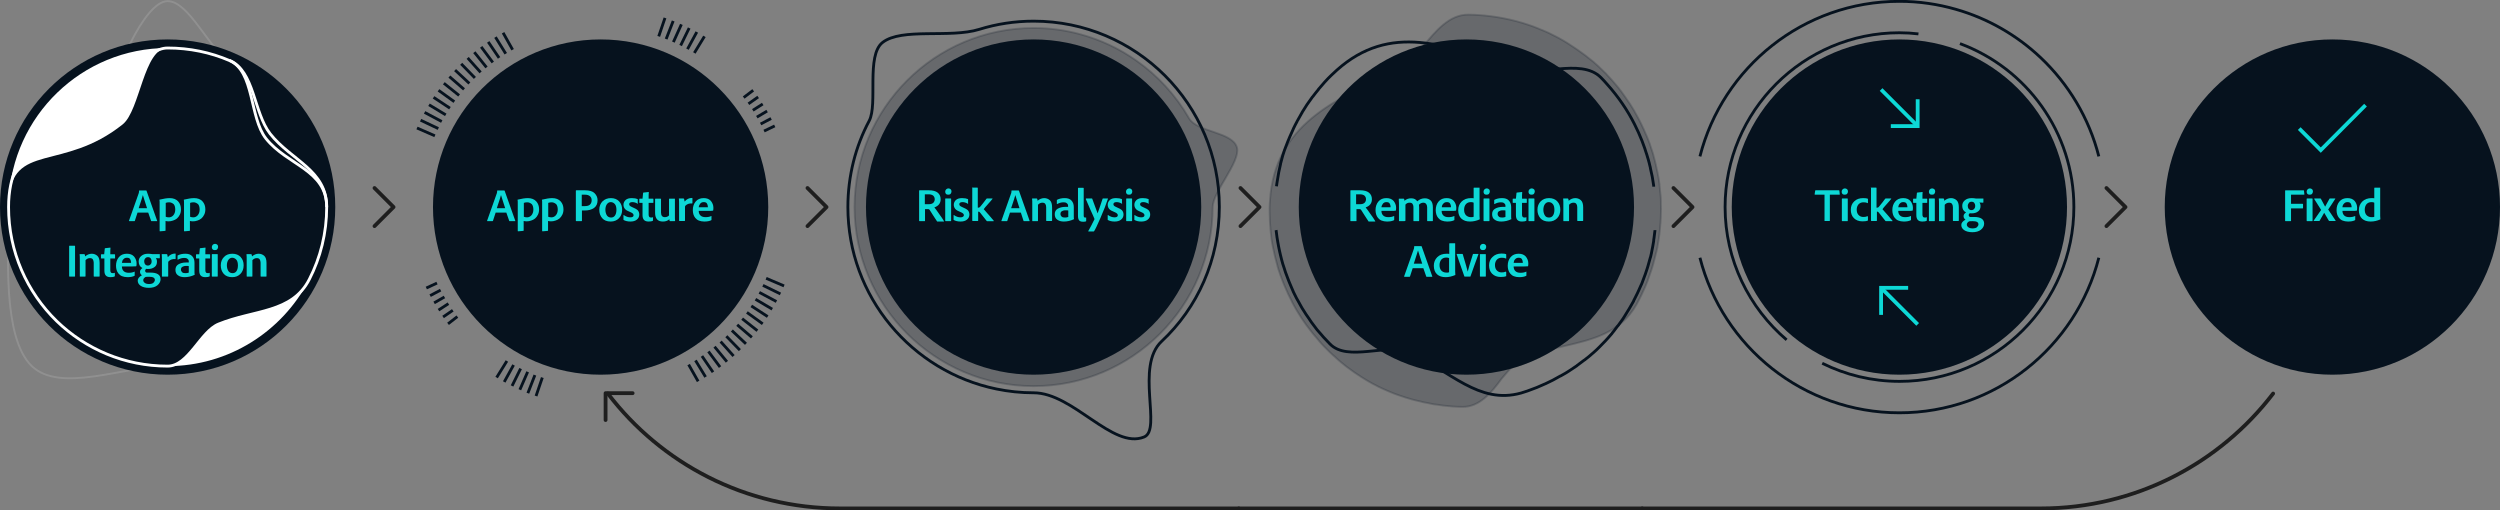 <svg xmlns="http://www.w3.org/2000/svg" xmlns:xlink="http://www.w3.org/1999/xlink" id="Layer_1" x="0px" y="0px" viewBox="0 0 1312.4 267.9" style="enable-background:new 0 0 1312.4 267.9;" xml:space="preserve"><rect x="0" y="0" width="1312.4" height="267.9" fill="#808080" stroke="none"/><style type="text/css">	.st0{display:none;}	.st1{opacity:0.2;fill:#06121E;stroke:#06121E;stroke-miterlimit:10;enable-background:new    ;}	.st2{fill:none;stroke:#06121E;stroke-width:1.5;stroke-miterlimit:10;}	.st3{opacity:0.2;fill:none;stroke:#D2D2D2;stroke-miterlimit:10;enable-background:new    ;}	.st4{fill:none;stroke:#1E1E1E;stroke-width:2;stroke-linecap:round;stroke-linejoin:round;stroke-miterlimit:10;}	.st5{fill:#06121E;}	.st6{fill:#0DD8D6;}	.st7{fill:none;stroke:#0DD8D6;stroke-width:2;stroke-miterlimit:10;}	.st8{fill:#1E1E1E;}	.st9{fill:#FFFFFF;}	.st10{fill:none;stroke:#FFFFFF;stroke-width:1.5;stroke-miterlimit:10;}</style><g id="Layer_1_00000057134189275053389100000007093300888458814376_" class="st0"></g><g id="Layer_31"></g><g id="Layer_9"></g><g id="Layer_9_copy"></g><g id="Layer_9_copy_3"></g><g id="Layer_9_copy_4"></g><g id="Layer_9_copy_5"></g><g id="Layer_9_copy_2"></g><g id="Layer_4"></g><g id="Layer_7"></g><g id="Layer_5"></g><g id="Layer_18"></g><g>	<g id="Layer_27">		<path class="st1" d="M767.8,213.6c-1.7,0-3.5-0.1-5.2-0.2c-0.4,0-0.7-0.1-1.1-0.1l-0.6-0.1h-0.4c-1-0.1-2-0.2-3-0.3   c-0.4-0.1-0.9-0.1-1.3-0.2l-1.4-0.2c-0.8-0.1-1.6-0.2-2.4-0.3c-0.5-0.1-1-0.2-1.4-0.3l-1.4-0.3c-0.7-0.1-1.5-0.3-2.2-0.4   c-0.5-0.1-1-0.2-1.5-0.4l-1.4-0.3c-0.7-0.2-1.4-0.3-2.1-0.5c-0.5-0.1-1-0.3-1.5-0.4l-1.3-0.4c-0.7-0.2-1.3-0.4-2-0.6   c-0.5-0.2-1-0.3-1.5-0.5l-1.2-0.4c-0.7-0.2-1.3-0.5-2-0.7c-0.5-0.2-1-0.4-1.6-0.6l-1.2-0.5c-0.6-0.3-1.3-0.5-1.9-0.8   c-0.5-0.2-1-0.5-1.6-0.7l-1.1-0.5c-0.6-0.3-1.2-0.6-1.9-0.9c-0.5-0.3-1-0.5-1.5-0.8l-1-0.5c-0.6-0.3-1.2-0.6-1.8-1   c-0.5-0.3-1-0.6-1.6-0.9l-0.8-0.5c-0.6-0.4-1.2-0.7-1.8-1.1c-0.5-0.3-1-0.6-1.5-1l-0.8-0.5c-0.6-0.4-1.2-0.8-1.8-1.2   c-0.5-0.4-1-0.7-1.5-1.1l-0.7-0.5c-0.6-0.4-1.2-0.9-1.8-1.3c-0.5-0.4-1-0.8-1.5-1.2l-0.6-0.5c-0.6-0.5-1.2-0.9-1.7-1.4   c-0.5-0.4-1-0.8-1.5-1.3l-0.5-0.5c-0.6-0.5-1.1-1-1.7-1.5c-0.5-0.5-1-1-1.5-1.4l-0.5-0.5c-0.6-0.6-1.2-1.2-1.8-1.8l-0.4-0.4   c-1-1-2-2.1-2.9-3.2l-0.4-0.5c-0.9-1.1-1.9-2.2-2.8-3.3l-0.4-0.5c-0.9-1.1-1.8-2.3-2.6-3.4l-0.4-0.5c-0.8-1.2-1.7-2.4-2.5-3.6   l-0.3-0.5c-0.8-1.2-1.6-2.5-2.3-3.7l-0.3-0.5c-0.7-1.3-1.5-2.6-2.1-3.8l-0.2-0.5c-0.7-1.4-1.4-2.7-2-4l-0.2-0.5   c-0.6-1.4-1.2-2.8-1.8-4.1l-0.2-0.5c-0.6-1.4-1.1-2.8-1.6-4.2l-0.2-0.5c-0.5-1.5-1-2.9-1.4-4.3l-0.1-0.5c-0.4-1.5-0.8-3-1.2-4.5   l-0.1-0.4c-0.4-1.6-0.7-3.1-1-4.6l-0.1-0.4c-0.3-1.6-0.6-3.2-0.8-4.7v-0.3c-0.2-1.7-0.4-3.3-0.5-4.9v-0.2   c-0.2-1.8-0.3-3.5-0.3-5.1v-0.1c-0.1-1.8-0.1-3.5-0.1-5.2c0-1.3,0.1-2.7,0.2-4c2.5-39.1,33.6-53,66.4-67.6   c4.8-2.1,9.4-7.7,13.8-13c6.9-8.3,14-17,24.1-16.8c1.8,0,3.5,0.1,5.3,0.2c8.6,0.6,17.1,2.2,25.3,4.9c3.2,1,6.3,2.3,9.4,3.6   c1.2,0.5,2.5,1.1,4,1.9c0.3,0.2,0.6,0.3,1,0.5c1.5,0.7,2.7,1.4,3.9,2.1l0.2,0.1c1.2,0.7,2.4,1.4,3.6,2.2c0.3,0.2,0.6,0.4,0.9,0.6   c1.3,0.9,2.5,1.6,3.6,2.4l0.4,0.3c1,0.7,2.1,1.5,3.2,2.3l0.8,0.6c1.2,1,2.3,1.8,3.4,2.7l0.5,0.4c0.9,0.8,1.9,1.7,2.9,2.6l0.7,0.7   c1.1,1,2.1,2,3.1,3l0.5,0.6c0.9,0.9,1.7,1.8,2.6,2.8l0.6,0.7c0.9,1.1,1.9,2.2,2.8,3.3l0.5,0.7c0.7,0.9,1.4,1.8,2,2.7   c0.3,0.5,0.7,0.9,1,1.4c0.6,0.8,1.2,1.7,1.7,2.5l0.3,0.4c0.2,0.3,0.4,0.6,0.6,0.9c0.7,1.1,1.4,2.2,2.1,3.4c0,0,0.3,0.4,0.3,0.6   c0.7,1.3,1.5,2.6,2.2,4c0.1,0.3,0.3,0.5,0.4,0.8L861,64c0.5,1,1,1.9,1.4,2.9c0.2,0.4,0.4,0.8,0.6,1.2l0.1,0.3   c0.4,0.9,0.8,1.8,1.2,2.7c0.2,0.6,0.5,1.1,0.7,1.7c0.4,0.9,0.7,1.9,1.1,2.8l0.1,0.4c0.1,0.4,0.3,0.8,0.4,1.2   c0.4,1.1,0.7,2.2,1.1,3.3l0.1,0.4c0.1,0.3,0.2,0.5,0.2,0.8c0.4,1.5,0.9,3.1,1.2,4.6c0.1,0.2,0.1,0.4,0.1,0.6l0.1,0.4   c0.3,1.3,0.6,2.5,0.8,3.6c0.1,0.4,0.1,0.8,0.2,1.2l0.1,0.4c0.2,1,0.4,2.1,0.5,3.1c0.1,0.6,0.2,1.2,0.2,1.8c0.1,1,0.2,2,0.3,3.1   c0.1,0.6,0.1,1.2,0.2,1.8c0.1,1.1,0.2,2.2,0.2,3.3v0.6c0,0.3,0,0.7,0,1c0.1,1.8,0.1,3.4,0,4.9c0,1.4-0.1,3-0.2,4.8l-0.1,0.8   c-0.1,1.5-0.2,3-0.4,4.5l-0.1,0.9c-0.2,1.7-0.4,3.2-0.7,4.6v0.2c-0.2,1.4-0.5,2.9-0.9,4.4l-0.2,0.7c-0.3,1.4-0.7,2.8-1.1,4.3   l-0.2,0.8c-0.4,1.6-0.9,3-1.3,4.3l-0.2,0.5c-0.4,1.3-0.9,2.7-1.4,4l-0.2,0.6c-0.5,1.3-1,2.6-1.7,4.1l-0.4,0.8   c-0.6,1.4-1.2,2.7-1.9,4l-0.3,0.6c-0.5,0.9-0.9,1.8-1.4,2.7c-8.6,15.2-23.1,18.5-38.5,22.1c-6.6,1.5-13.4,3.1-20,5.6   c-4.3,1.7-8.4,6.7-12.5,11.5C782.9,206.2,776.6,213.7,767.8,213.6z"></path>	</g>	<g id="Layer_27_copy">		<path class="st2" d="M868.8,120.8L868.8,120.8c0,0.3-0.1,0.6-0.1,0.9c-0.1,1.1-0.3,2.1-0.4,3.2c-0.1,0.6-0.2,1.1-0.2,1.7   c-0.2,1-0.3,1.9-0.5,2.9c-0.1,0.5-0.2,1-0.3,1.5c-0.2,1.3-0.5,2.5-0.8,3.8c-0.1,0.2-0.1,0.4-0.2,0.6c-0.4,1.4-0.8,2.9-1.2,4.3   c-0.1,0.4-0.3,0.9-0.4,1.3c-0.3,1-0.7,2-1,3c-0.2,0.5-0.4,1-0.6,1.6c-0.3,0.9-0.7,1.8-1,2.7c-0.2,0.5-0.4,1.1-0.7,1.6   c-0.4,0.9-0.8,1.8-1.2,2.7c-0.2,0.5-0.5,1-0.7,1.5c-0.5,1-1,2-1.5,3c-0.2,0.4-0.4,0.7-0.5,1.1c-0.7,1.3-1.5,2.7-2.3,4   c-0.2,0.3-0.4,0.6-0.5,0.8c-0.6,1-1.3,2.1-1.9,3.1c-0.3,0.4-0.6,0.9-0.9,1.4c-0.6,0.8-1.2,1.7-1.8,2.5c-0.3,0.5-0.7,1-1.1,1.4   c-0.6,0.8-1.2,1.6-1.8,2.4c-0.4,0.5-0.8,0.9-1.1,1.4c-0.7,0.8-1.4,1.6-2.1,2.4c-0.3,0.4-0.7,0.8-1,1.1c-1.1,1.2-2.2,2.3-3.3,3.4   c-1.1,1.1-2.2,2.2-3.4,3.2c-0.2,0.2-0.4,0.4-0.6,0.5c-1.1,1-2.2,1.9-3.4,2.8c-0.2,0.2-0.4,0.4-0.7,0.5c-1.2,0.9-2.4,1.8-3.6,2.7   c-0.1,0.1-0.2,0.1-0.2,0.2c-1.2,0.8-2.4,1.6-3.6,2.4c-0.2,0.1-0.4,0.3-0.6,0.4c-1.2,0.8-2.4,1.5-3.7,2.2c-0.2,0.2-0.5,0.3-0.8,0.4   c-1.2,0.7-2.5,1.4-3.8,2.1c-0.1,0.1-0.3,0.1-0.4,0.2c-1.2,0.6-2.5,1.2-3.7,1.8c-0.2,0.1-0.4,0.2-0.5,0.2c-1.3,0.6-2.6,1.1-3.9,1.7   c-0.3,0.1-0.5,0.2-0.8,0.3c-1.3,0.5-2.7,1-4,1.5c-0.2,0.1-0.4,0.1-0.6,0.2c-0.9,0.3-1.9,0.6-2.8,0.9c-22.4,6.3-37.2-11.7-59-21.3   c-11.4-5-32.1,5.1-41.4-4.4c-1.2-1.2-2.4-2.5-3.5-3.7c-0.4-0.4-0.7-0.9-1.1-1.3c-0.7-0.8-1.5-1.7-2.2-2.5   c-0.4-0.5-0.8-1.1-1.2-1.6c-0.6-0.8-1.2-1.6-1.8-2.4c-0.4-0.6-0.8-1.2-1.2-1.8c-0.5-0.8-1.1-1.5-1.6-2.3c-0.4-0.6-0.8-1.2-1.2-1.9   c-0.5-0.8-1-1.5-1.4-2.3c-0.4-0.7-0.7-1.3-1.1-2c-0.4-0.8-0.9-1.5-1.3-2.3c-0.3-0.7-0.7-1.4-1-2c-0.4-0.8-0.8-1.6-1.1-2.4   c-0.3-0.7-0.6-1.4-0.9-2.1c-0.3-0.8-0.7-1.6-1-2.4c-0.3-0.7-0.5-1.4-0.8-2.1c-0.3-0.8-0.6-1.6-0.9-2.4c-0.2-0.7-0.5-1.4-0.7-2.2   c-0.3-0.8-0.5-1.6-0.8-2.4c-0.2-0.7-0.4-1.5-0.6-2.2c-0.2-0.8-0.4-1.6-0.6-2.4c-0.2-0.7-0.3-1.5-0.5-2.2c-0.2-0.8-0.3-1.6-0.5-2.4   c-0.1-0.8-0.3-1.5-0.4-2.2c-0.1-0.8-0.3-1.6-0.4-2.4c-0.1-0.8-0.2-1.5-0.3-2.3c-0.1-0.5-0.1-1.1-0.2-1.6"></path>		<path class="st2" d="M670.1,97.8c0.1-0.7,0.2-1.4,0.3-2.1c0-0.2,0.1-0.4,0.1-0.6c0.2-1.4,0.5-2.8,0.7-4.1c0-0.2,0.1-0.4,0.1-0.6   c0.3-1.4,0.6-2.8,0.9-4.1c0-0.2,0.1-0.4,0.1-0.6c0.4-1.4,0.7-2.7,1.1-4.1c0.1-0.2,0.1-0.4,0.2-0.6c0.4-1.4,0.9-2.7,1.4-4   c0.1-0.2,0.1-0.4,0.2-0.5c0.5-1.3,1-2.7,1.6-4c0.1-0.2,0.1-0.3,0.2-0.5c0.6-1.3,1.2-2.7,1.8-4c0.1-0.1,0.1-0.3,0.2-0.5   c0.6-1.3,1.3-2.6,2-3.9c0.1-0.1,0.2-0.3,0.2-0.4c0.7-1.3,1.5-2.6,2.2-3.9c0.1-0.1,0.2-0.2,0.2-0.4c0.8-1.3,1.6-2.6,2.4-3.8   c0.1-0.1,0.1-0.2,0.2-0.3c0.9-1.3,1.8-2.5,2.7-3.8c0.1-0.1,0.1-0.2,0.2-0.2c1-1.3,1.9-2.5,3-3.8c0-0.1,0.1-0.1,0.1-0.2   c1-1.2,2.1-2.5,3.2-3.7l0.1-0.1c1.1-1.2,2.3-2.5,3.5-3.6c0.9-0.9,1.9-1.8,2.8-2.6c27.8-24.8,57.6-13.6,91.7-0.8   c13.2,5,36.3-6,46.9,4.7c1.2,1.2,2.4,2.5,3.5,3.8c5.7,6.4,10.4,13.3,14.1,20.6c1.5,2.9,2.8,5.9,4,8.9c0.5,1.4,1,2.7,1.5,4.1   c0.1,0.3,0.2,0.7,0.3,1c0.5,1.4,0.9,2.7,1.3,4.1c0,0.1,0.1,0.2,0.1,0.3c0.4,1.3,0.7,2.6,1,3.9c0.1,0.3,0.2,0.7,0.2,1   c0.3,1.4,0.6,2.8,0.9,4.1c0,0.2,0.1,0.3,0.1,0.5c0.2,1.3,0.4,2.5,0.6,3.8c0.1,0.3,0.1,0.7,0.1,1c0,0.1,0,0.1,0,0.2"></path>	</g>	<g id="Layer_18_copy_2">		<path class="st3" d="M171.5,108.7c0,13.7-3.3,26.6-9.1,37.9c-9.1,17.9-27.2,11.6-38.1,11.1c-10.4-0.5-25.3,34.4-36.3,34.4   c-22.6,0-56.3,14.6-71.4,0C1,176.9,4.5,132.1,4.5,108.6c0-33.6,46.6-18.7,51.4-49.8C58.8,40.4,75.5,0.6,88,0.6   c11.5,0,22.5,26.8,32.5,31.1c13.1,5.5,24.5,14.3,33.2,25.4C164.8,71.3,171.5,89.2,171.5,108.7z"></path>		<g id="Layer_20_copy">		</g>	</g>	<g id="Layer_3">		<polyline class="st4" points="196.6,98.7 206.6,108.7 196.6,118.7   "></polyline>		<polyline class="st4" points="317.9,220.5 317.9,206.4 332.1,206.4   "></polyline>		<polyline class="st4" points="423.9,98.7 433.9,108.7 423.9,118.7   "></polyline>		<polyline class="st4" points="651.2,98.7 661.2,108.7 651.2,118.7   "></polyline>		<polyline class="st4" points="878.5,98.7 888.5,108.7 878.5,118.7   "></polyline>		<polyline class="st4" points="1105.8,98.7 1115.8,108.7 1105.8,118.7   "></polyline>	</g>	<g id="Layer_6">		<path class="st1" d="M542.6,202.7c-51.8,0-94-42.2-94-94s42.2-94,94-94c8.4,0,16.5,1.1,24.2,3.2c10.8,2.9,20.8,7.6,29.7,13.9   c11.3,7.9,20.8,18.3,27.7,30.3c4.2,7.4,23,7,25.2,15.5c1.8,7.3-12.8,23.3-12.8,31.1C636.6,160.5,594.4,202.7,542.6,202.7z"></path>		<path class="st2" d="M542.6,206.2c-6.7,0-13.2-0.7-19.5-2c-44.4-9.1-78-48.5-78-95.5c0-16.3,4-31.8,11.2-45.3   c4.6-8.7-1.7-34.3,7-41.1c10.1-7.9,35.3-2.1,50.8-6.9c9-2.8,18.6-4.3,28.5-4.3c53.8,0,97.5,43.7,97.5,97.5   c0,27.8-11.5,53-30.3,70.6c-14,13.1,0.3,46.4-9.2,50.2C584.1,236.1,563.4,206.2,542.6,206.2z"></path>	</g>	<g id="Layer_2_00000130648682851867517460000003483669451836398740_">		<circle class="st5" cx="88" cy="108.7" r="88"></circle>		<g>			<g>				<path class="st6" d="M77.8,111.6h-5.6l-1.4,4.3c0,0.1-0.1,0.2-0.3,0.2h-2.6c-0.2,0-0.2-0.1-0.2-0.2l5.1-14.4     c0.1-0.2,0.2-0.7,0.2-1.4c0-0.1,0.1-0.1,0.2-0.1h3.5c0.1,0,0.1,0,0.2,0.1l5.6,15.8c0,0.1,0,0.2-0.1,0.2h-2.9     c-0.1,0-0.2-0.1-0.2-0.2L77.8,111.6z M72.8,109.3h4.4c-0.1-0.2-0.4-1.3-1-3.1c-0.6-1.8-1-3.1-1.2-3.8l0,0     C74.8,103.2,74.1,105.5,72.8,109.3z"></path>				<path class="st6" d="M89.1,104c1.9,0,3.4,0.6,4.4,1.7s1.5,2.5,1.5,4.2c0,1.1-0.2,2-0.6,2.8s-0.9,1.5-1.5,2s-1.4,0.9-2.1,1.1     c-0.8,0.3-1.6,0.4-2.4,0.4c-0.6,0-1.1-0.1-1.5-0.2v5c0,0.1-0.1,0.2-0.2,0.2c-0.3,0-0.6,0.1-1.1,0.1c-0.4,0-0.8,0.1-1.2,0.1     c-0.3,0-0.5,0-0.5,0c-0.1,0-0.1-0.1-0.1-0.2v-14.8c0-0.5,0-1-0.1-1.5c0-0.1,0-0.1,0.1-0.1C85.9,104.3,87.6,104,89.1,104z      M88.8,106.2c-0.6,0-1.3,0.1-1.8,0.3v7.3c0.5,0.2,1.1,0.3,1.7,0.3c0.9,0,1.7-0.4,2.3-1.1c0.6-0.7,1-1.7,1-3     c0-1.2-0.3-2.2-0.8-2.8C90.5,106.6,89.7,106.2,88.8,106.2z"></path>				<path class="st6" d="M101.9,104c1.9,0,3.4,0.6,4.4,1.7s1.5,2.5,1.5,4.2c0,1.1-0.2,2-0.6,2.8s-0.9,1.5-1.5,2s-1.4,0.9-2.1,1.1     c-0.8,0.3-1.6,0.4-2.4,0.4c-0.6,0-1.1-0.1-1.5-0.2v5c0,0.1-0.1,0.2-0.2,0.2c-0.3,0-0.6,0.1-1.1,0.1c-0.4,0-0.8,0.1-1.2,0.1     c-0.3,0-0.5,0-0.5,0c-0.1,0-0.1-0.1-0.1-0.2v-14.8c0-0.5,0-1-0.1-1.5c0-0.1,0-0.1,0.1-0.1C98.7,104.3,100.4,104,101.9,104z      M101.6,106.2c-0.6,0-1.3,0.1-1.8,0.3v7.3c0.5,0.2,1.1,0.3,1.7,0.3c0.9,0,1.7-0.4,2.3-1.1c0.6-0.7,1-1.7,1-3     c0-1.2-0.3-2.2-0.8-2.8C103.3,106.6,102.5,106.2,101.6,106.2z"></path>				<path class="st6" d="M39.4,129.2V145c0,0.1-0.1,0.2-0.2,0.2h-2.7c-0.1,0-0.2-0.1-0.2-0.2v-15.8c0-0.1,0.1-0.2,0.2-0.2h2.7     C39.3,129,39.4,129.1,39.4,129.2z"></path>				<path class="st6" d="M41.9,145v-8.8c0-1.1,0-1.9-0.1-2.6c0-0.1,0-0.2,0.1-0.2h2.3c0.1,0,0.2,0.1,0.3,0.2c0.1,0.2,0.1,0.6,0.2,1     c1-0.9,2.2-1.4,3.5-1.4c1.1,0,2.1,0.4,2.9,1.1s1.2,2,1.2,3.7v7c0,0.1-0.1,0.2-0.2,0.2h-2.7c-0.1,0-0.2-0.1-0.2-0.2v-7.1     c0-0.7-0.2-1.3-0.5-1.8c-0.3-0.4-0.8-0.6-1.5-0.6c-0.9,0-1.7,0.4-2.3,1.1v8.4c0,0.1-0.1,0.2-0.2,0.2H42     C41.9,145.2,41.9,145.1,41.9,145z"></path>				<path class="st6" d="M60.3,143.3v1.5c0,0.2,0,0.3-0.1,0.3c-0.6,0.3-1.3,0.4-2.2,0.4c-2.2,0-3.2-1.1-3.2-3.4v-6.4h-1.6     c-0.1,0-0.2-0.1-0.2-0.2v-1.8c0-0.1,0.1-0.2,0.2-0.2h1.5c0.1-1.5,0.2-2.5,0.3-3c0-0.1,0.1-0.2,0.2-0.2l2.6-0.3     c0.1,0,0.2,0,0.2,0.1c-0.1,0.7-0.1,1.9-0.1,3.4h2.3c0.1,0,0.2,0.1,0.2,0.2v1.8c0,0.1,0,0.2-0.1,0.2h-2.4v6.1     c0,0.6,0.1,1,0.3,1.2c0.2,0.3,0.6,0.4,1.1,0.4c0.3,0,0.7-0.1,1-0.2C60.3,143.1,60.3,143.1,60.3,143.3z"></path>				<path class="st6" d="M68.9,139.9H64c0,1,0.3,1.8,0.9,2.4s1.5,0.9,2.7,0.9s2.2-0.2,3-0.6c0.1,0,0.1,0,0.1,0.1v1.8     c0,0.1,0,0.2-0.1,0.3c-1,0.5-2.2,0.7-3.7,0.7c-1.1,0-2-0.2-2.8-0.5s-1.4-0.8-1.9-1.4s-0.8-1.2-1-1.9s-0.3-1.4-0.3-2.2     c0-1.8,0.5-3.3,1.5-4.5s2.4-1.8,4.2-1.8c1.7,0,2.9,0.5,3.8,1.5c0.8,1,1.3,2.2,1.3,3.5c0,0.5,0,1-0.1,1.4c0,0.1-0.1,0.2-0.2,0.2     C71,139.8,70.1,139.9,68.9,139.9z M64,138h3.5c0.8,0,1.2,0,1.3,0c0-0.1,0-0.2,0-0.3c0-0.6-0.2-1.2-0.5-1.7s-0.9-0.7-1.7-0.7     c-0.8,0-1.4,0.3-1.8,0.8C64.3,136.5,64.1,137.2,64,138z"></path>				<path class="st6" d="M83.9,133.6v1.8c0,0.1-0.1,0.2-0.2,0.2l-1.9-0.1c0.4,0.4,0.6,1.1,0.6,1.9c0,1.2-0.4,2.2-1.3,2.8     c-0.9,0.7-2,1-3.4,1c-0.4,0-0.6,0-0.9-0.1c-0.4,0.3-0.6,0.6-0.6,1c0,0.5,0.2,0.8,0.7,1h2.2c3.4,0,5.2,1.2,5.2,3.5     c0,1.2-0.6,2.3-1.7,3.2s-2.7,1.3-4.5,1.3s-3.3-0.4-4.3-1.1s-1.5-1.6-1.5-2.7c0-1,0.7-2,2.2-2.8c-0.7-0.5-1-1.1-1-1.8     c0-0.8,0.4-1.4,1.3-2c-1.3-0.6-2-1.8-2-3.4c0-1.2,0.4-2.1,1.3-2.9s2.1-1.2,3.6-1.2c0.9,0,1.7,0.1,2.2,0.2c0.1,0,0.3,0,0.6,0h3.4     C83.9,133.4,83.9,133.4,83.9,133.6z M81.3,147c0-1.2-1-1.7-3-1.7c-0.9,0-1.5,0-1.9,0.1c-0.8,0.5-1.2,1-1.2,1.7     c0,0.6,0.3,1,0.8,1.4s1.3,0.6,2.2,0.6c1,0,1.8-0.2,2.3-0.6C81,148,81.3,147.5,81.3,147z M79.6,137.2c0-0.7-0.2-1.2-0.5-1.6     s-0.8-0.6-1.4-0.6s-1.1,0.2-1.4,0.6c-0.4,0.4-0.6,0.9-0.6,1.6s0.2,1.2,0.5,1.6c0.4,0.4,0.8,0.6,1.4,0.6s1.1-0.2,1.4-0.6     C79.4,138.5,79.6,137.9,79.6,137.2z"></path>				<path class="st6" d="M85.1,133.4h2.4c0.1,0,0.2,0.1,0.3,0.2c0.1,0.3,0.2,0.8,0.3,1.4c1-1.2,2.3-1.9,3.9-1.9     c0.1,0,0.2,0.1,0.2,0.2v2.5c0,0.1-0.1,0.2-0.2,0.2c-1.5-0.1-2.6,0.3-3.5,1.2c-0.1,0.1-0.2,0.3-0.2,0.6v7.2     c0,0.1-0.1,0.2-0.2,0.2h-2.9c-0.1,0-0.2-0.1-0.2-0.2v-8.2c0-1.3,0-2.4-0.1-3.3C84.9,133.4,84.9,133.4,85.1,133.4z"></path>				<path class="st6" d="M102.1,137.9v4.7c0,0.7,0,1.2,0.1,1.6c0,0,0,0.1-0.1,0.1c-1.7,0.8-3.4,1.2-5.2,1.2c-1.4,0-2.6-0.3-3.5-1     c-0.9-0.6-1.3-1.6-1.3-2.9c0-1.2,0.5-2.2,1.5-2.8c1-0.6,2.4-1,4-1c0.3,0,0.6,0,0.9,0c0.4,0,0.6,0,0.6,0v-0.4     c0-0.3,0-0.5-0.1-0.8s-0.3-0.5-0.7-0.8c-0.4-0.3-0.9-0.4-1.6-0.4c-1.1,0-2.2,0.3-3.3,0.9c-0.1,0.1-0.2,0-0.2-0.1v-1.9     c0-0.1,0-0.2,0.1-0.2c1.1-0.6,2.5-0.9,4-0.9c1.6,0,2.8,0.4,3.6,1.3C101.7,135.3,102.1,136.5,102.1,137.9z M99.1,143.1v-3.4     c-0.3-0.1-0.7-0.1-1.4-0.1c-0.9,0-1.5,0.2-2,0.5s-0.7,0.8-0.7,1.4s0.2,1,0.6,1.4s1,0.5,1.8,0.5     C98.1,143.4,98.6,143.3,99.1,143.1z"></path>				<path class="st6" d="M110.1,143.3v1.5c0,0.2,0,0.3-0.1,0.3c-0.6,0.3-1.3,0.4-2.2,0.4c-2.2,0-3.2-1.1-3.2-3.4v-6.4h-1.5     c-0.1,0-0.2-0.1-0.2-0.2v-1.8c0-0.1,0.1-0.2,0.2-0.2h1.5c0.1-1.5,0.2-2.5,0.3-3c0-0.1,0.1-0.2,0.2-0.2l2.6-0.3     c0.1,0,0.2,0,0.2,0.1c-0.1,0.7-0.1,1.9-0.1,3.4h2.3c0.1,0,0.2,0.1,0.2,0.2v1.8c0,0.1,0,0.2-0.1,0.2h-2.4v6.1     c0,0.6,0.1,1,0.3,1.2c0.2,0.3,0.6,0.4,1.1,0.4c0.3,0,0.7-0.1,1-0.2C110.1,143.1,110.1,143.1,110.1,143.3z"></path>				<path class="st6" d="M114,130.9c-0.3,0.3-0.7,0.4-1.2,0.4s-0.9-0.1-1.2-0.4c-0.3-0.3-0.4-0.7-0.4-1.2s0.2-0.9,0.5-1.2     c0.3-0.3,0.7-0.5,1.2-0.5s0.9,0.2,1.2,0.5c0.3,0.3,0.4,0.7,0.4,1.2C114.4,130.2,114.3,130.6,114,130.9z M111.2,145v-11.4     c0-0.1,0.1-0.2,0.2-0.2h2.7c0.1,0,0.2,0.1,0.2,0.2V145c0,0.1-0.1,0.2-0.2,0.2h-2.7C111.3,145.2,111.2,145.1,111.2,145z"></path>				<path class="st6" d="M122,133.2c1.8,0,3.3,0.6,4.3,1.7c1.1,1.2,1.6,2.6,1.6,4.4c0,1.9-0.6,3.4-1.7,4.5s-2.5,1.7-4.3,1.7     c-2,0-3.5-0.6-4.5-1.8c-1-1.2-1.5-2.6-1.5-4.4s0.6-3.3,1.7-4.4C118.7,133.7,120.2,133.2,122,133.2z M121.9,135.3     c-0.8,0-1.5,0.4-2,1.1s-0.8,1.7-0.8,2.9c0,1.2,0.3,2.2,0.8,3c0.5,0.7,1.2,1.1,2.2,1.1c0.8,0,1.5-0.3,2-1s0.8-1.7,0.8-3     c0-1.2-0.2-2.2-0.7-2.9S122.8,135.3,121.9,135.3z"></path>				<path class="st6" d="M129.5,145v-8.8c0-1.1,0-1.9-0.1-2.6c0-0.1,0-0.2,0.1-0.2h2.3c0.1,0,0.2,0.1,0.3,0.2c0.1,0.2,0.1,0.6,0.2,1     c1-0.9,2.2-1.4,3.5-1.4c1.1,0,2.1,0.4,2.9,1.1s1.2,2,1.2,3.7v7c0,0.1-0.1,0.2-0.2,0.2H137c-0.1,0-0.2-0.1-0.2-0.2v-7.1     c0-0.7-0.2-1.3-0.5-1.8c-0.3-0.4-0.8-0.6-1.5-0.6c-0.9,0-1.7,0.4-2.3,1.1v8.4c0,0.1-0.1,0.2-0.2,0.2h-2.7     C129.6,145.2,129.5,145.1,129.5,145z"></path>			</g>		</g>		<g>			<circle class="st5" cx="315.3" cy="108.7" r="88"></circle>			<g>				<g>					<path class="st6" d="M265.8,111.6h-5.6l-1.4,4.3c0,0.1-0.1,0.2-0.3,0.2h-2.6c-0.2,0-0.2-0.1-0.2-0.2l5.1-14.4      c0.1-0.2,0.2-0.7,0.2-1.4c0-0.1,0.1-0.1,0.2-0.1h3.5c0.1,0,0.1,0,0.2,0.1l5.6,15.8c0,0.1,0,0.2-0.1,0.2h-2.9      c-0.1,0-0.2-0.1-0.2-0.2L265.8,111.6z M260.8,109.3h4.4c-0.1-0.2-0.4-1.3-1-3.1c-0.6-1.8-1-3.1-1.2-3.8l0,0      C262.8,103.2,262.1,105.5,260.8,109.3z"></path>					<path class="st6" d="M277.1,104c1.9,0,3.4,0.6,4.4,1.7s1.5,2.5,1.5,4.2c0,1.1-0.2,2-0.6,2.8c-0.4,0.8-0.9,1.5-1.5,2      s-1.4,0.9-2.1,1.1c-0.8,0.3-1.6,0.4-2.4,0.4c-0.6,0-1.1-0.1-1.5-0.2v5c0,0.1-0.1,0.2-0.2,0.2c-0.3,0-0.6,0.1-1.1,0.1      c-0.4,0-0.8,0.1-1.2,0.1c-0.3,0-0.5,0-0.5,0c-0.1,0-0.1-0.1-0.1-0.2v-14.8c0-0.5,0-1-0.1-1.5c0-0.1,0-0.1,0.1-0.1      C273.9,104.3,275.6,104,277.1,104z M276.8,106.2c-0.6,0-1.3,0.1-1.8,0.3v7.3c0.5,0.2,1.1,0.3,1.7,0.3c0.9,0,1.7-0.4,2.3-1.1      s1-1.7,1-3c0-1.2-0.3-2.2-0.8-2.8C278.5,106.6,277.7,106.2,276.8,106.2z"></path>					<path class="st6" d="M289.9,104c1.9,0,3.4,0.6,4.4,1.7s1.5,2.5,1.5,4.2c0,1.1-0.2,2-0.6,2.8c-0.4,0.8-0.9,1.5-1.5,2      s-1.4,0.9-2.1,1.1c-0.8,0.3-1.6,0.4-2.4,0.4c-0.6,0-1.1-0.1-1.5-0.2v5c0,0.1-0.1,0.2-0.2,0.2c-0.3,0-0.6,0.1-1.1,0.1      c-0.4,0-0.8,0.1-1.2,0.1c-0.3,0-0.5,0-0.5,0c-0.1,0-0.1-0.1-0.1-0.2v-14.8c0-0.5,0-1-0.1-1.5c0-0.1,0-0.1,0.1-0.1      C286.7,104.3,288.4,104,289.9,104z M289.6,106.2c-0.6,0-1.3,0.1-1.8,0.3v7.3c0.5,0.2,1.1,0.3,1.7,0.3c0.9,0,1.7-0.4,2.3-1.1      s1-1.7,1-3c0-1.2-0.3-2.2-0.8-2.8C291.3,106.6,290.5,106.2,289.6,106.2z"></path>					<path class="st6" d="M302.3,115.9v-15.8c0-0.1,0.1-0.2,0.2-0.2c1.2,0,2.8,0,4.7,0c2.2,0,3.9,0.5,4.9,1.5s1.6,2.2,1.6,3.7      c0,1.8-0.6,3.2-1.9,4.1c-1.3,0.9-2.9,1.3-4.9,1.3h-1.4v5.4c0,0.1-0.1,0.2-0.2,0.2h-2.7C302.4,116.1,302.3,116,302.3,115.9z       M305.4,102.2v6c0.2,0,0.8,0,1.6,0c1.1,0,2-0.2,2.6-0.7s1-1.3,1-2.3s-0.3-1.7-0.9-2.2c-0.6-0.5-1.4-0.8-2.6-0.8      c-0.3,0-0.5,0-0.8,0s-0.5,0-0.7,0S305.4,102.2,305.4,102.2z"></path>					<path class="st6" d="M320.7,104c1.8,0,3.3,0.6,4.3,1.7c1.1,1.2,1.6,2.6,1.6,4.4c0,1.9-0.6,3.4-1.7,4.5      c-1.1,1.1-2.5,1.7-4.3,1.7c-2,0-3.5-0.6-4.5-1.8c-1-1.2-1.5-2.6-1.5-4.4s0.6-3.3,1.7-4.4C317.4,104.6,318.9,104,320.7,104z       M320.6,106.1c-0.8,0-1.5,0.4-2,1.1s-0.8,1.7-0.8,2.9c0,1.2,0.3,2.2,0.8,3c0.5,0.7,1.2,1.1,2.2,1.1c0.8,0,1.5-0.3,2-1      s0.8-1.7,0.8-3c0-1.2-0.2-2.2-0.7-2.9C322.3,106.5,321.5,106.1,320.6,106.1z"></path>					<path class="st6" d="M334.8,107c-0.9-0.6-1.9-0.9-2.8-0.9c-0.6,0-1,0.1-1.3,0.3c-0.3,0.2-0.4,0.5-0.4,0.8s0.1,0.5,0.3,0.8      c0.2,0.2,0.7,0.5,1.4,0.8c1.3,0.5,2.3,1.1,2.8,1.6c0.5,0.6,0.8,1.3,0.8,2.2c0,1.1-0.4,2-1.3,2.7c-0.8,0.7-2,1-3.4,1      s-2.6-0.3-3.5-0.8c-0.1,0-0.1-0.1-0.1-0.2V113c0-0.1,0-0.1,0.1-0.1h0.1c1.1,0.8,2.2,1.2,3.4,1.2c0.6,0,1-0.1,1.3-0.3      c0.3-0.2,0.4-0.5,0.4-0.8s-0.1-0.6-0.4-0.9s-0.7-0.5-1.4-0.8c-1.3-0.5-2.2-1-2.7-1.6s-0.8-1.3-0.8-2.2c0-1,0.4-1.8,1.1-2.5      c0.8-0.7,1.8-1,3.3-1c1.3,0,2.3,0.2,3,0.5c0.1,0,0.1,0.2,0.1,0.3v2C335,107.1,334.9,107.1,334.8,107z"></path>					<path class="st6" d="M342.8,114.1v1.5c0,0.2,0,0.3-0.1,0.3c-0.6,0.3-1.3,0.4-2.2,0.4c-2.2,0-3.2-1.1-3.2-3.4v-6.4h-1.5      c-0.1,0-0.2-0.1-0.2-0.2v-1.8c0-0.1,0.1-0.2,0.2-0.2h1.5c0.1-1.5,0.2-2.5,0.3-3c0-0.1,0.1-0.2,0.2-0.2l2.6-0.3      c0.1,0,0.2,0,0.2,0.1c-0.1,0.7-0.1,1.9-0.1,3.4h2.3c0.1,0,0.2,0.1,0.2,0.2v1.8c0,0.1,0,0.2-0.1,0.2h-2.4v6.1      c0,0.6,0.1,1,0.3,1.2c0.2,0.3,0.6,0.4,1.1,0.4c0.3,0,0.7-0.1,1-0.2C342.8,113.9,342.8,114,342.8,114.1z"></path>					<path class="st6" d="M354.3,104.4v9c0,1,0,1.8,0.1,2.5c0,0.1-0.1,0.2-0.2,0.2h-2.4c-0.1,0-0.2-0.1-0.3-0.2      c-0.1-0.3-0.1-0.5-0.1-0.8c-0.9,0.8-2,1.2-3.4,1.2c-2.7,0-4.1-1.5-4.1-4.6v-7.2c0-0.1,0.1-0.2,0.2-0.2h2.7      c0.1,0,0.2,0.1,0.2,0.2v7c0,1.7,0.7,2.5,2,2.5c0.9,0,1.6-0.3,2.2-0.9v-8.6c0-0.1,0.1-0.2,0.2-0.2h2.7      C354.2,104.2,354.3,104.3,354.3,104.4z"></path>					<path class="st6" d="M356.4,104.2h2.4c0.1,0,0.2,0.1,0.3,0.2c0.1,0.3,0.2,0.8,0.3,1.4c1-1.2,2.3-1.9,3.9-1.9      c0.1,0,0.2,0.1,0.2,0.2v2.5c0,0.1-0.1,0.2-0.2,0.2c-1.5-0.1-2.6,0.3-3.5,1.2c-0.1,0.1-0.2,0.3-0.2,0.6v7.2      c0,0.1-0.1,0.2-0.2,0.2h-2.7c-0.1,0-0.2-0.1-0.2-0.2v-8.2c0-1.3,0-2.4-0.1-3.3C356.3,104.3,356.3,104.2,356.4,104.2z"></path>					<path class="st6" d="M371.7,110.7h-4.9c0,1,0.3,1.8,0.9,2.4s1.5,0.9,2.7,0.9s2.2-0.2,3-0.6c0.1,0,0.1,0,0.1,0.1v1.8      c0,0.1,0,0.2-0.1,0.3c-1,0.5-2.2,0.7-3.7,0.7c-1.1,0-2-0.2-2.8-0.5s-1.4-0.8-1.9-1.4s-0.8-1.2-1-1.9c-0.2-0.7-0.3-1.4-0.3-2.2      c0-1.8,0.5-3.3,1.5-4.5s2.4-1.8,4.2-1.8c1.7,0,2.9,0.5,3.8,1.5c0.8,1,1.3,2.2,1.3,3.5c0,0.5,0,1-0.1,1.4c0,0.1-0.1,0.2-0.2,0.2      C373.8,110.7,372.9,110.7,371.7,110.7z M366.8,108.8h3.5c0.8,0,1.2,0,1.3,0c0-0.1,0-0.2,0-0.3c0-0.6-0.2-1.2-0.5-1.7      s-0.9-0.7-1.7-0.7s-1.4,0.3-1.8,0.8C367.2,107.4,366.9,108,366.8,108.8z"></path>				</g>			</g>		</g>		<circle class="st5" cx="542.6" cy="108.7" r="88"></circle>		<g>			<g>				<path class="st6" d="M485.3,116.1h-2.6c-0.1,0-0.2-0.1-0.2-0.2v-15.8c0-0.1,0.1-0.2,0.2-0.2c0.9,0,2.5,0,5,0     c1.9,0,3.5,0.4,4.5,1.2s1.6,1.9,1.6,3.5c0,2.1-1.1,3.5-3.3,4.3c0.5,0.5,1.3,1.7,2.5,3.4s2.1,2.9,2.5,3.7c0.1,0.2,0.1,0.3,0,0.3     h-3.3c-0.2,0-0.3,0-0.3-0.1c-0.3-0.4-0.9-1.3-1.9-2.9s-1.7-2.6-1.9-3c-0.2-0.3-0.4-0.5-0.8-0.5h-1.7v6.3     C485.5,116,485.4,116.1,485.3,116.1z M485.5,107.2h2c1.1,0,1.8-0.2,2.4-0.7c0.5-0.5,0.8-1.1,0.8-1.9s-0.3-1.4-0.8-1.9     c-0.5-0.4-1.3-0.7-2.4-0.7c-1.1,0-1.8,0-2,0V107.2z"></path>				<path class="st6" d="M499,101.8c-0.3,0.3-0.7,0.4-1.2,0.4s-0.9-0.1-1.2-0.4s-0.4-0.7-0.4-1.2s0.2-0.9,0.5-1.2     c0.3-0.3,0.7-0.5,1.2-0.5s0.9,0.2,1.2,0.5s0.4,0.7,0.4,1.2C499.4,101.1,499.3,101.5,499,101.8z M496.2,115.8v-11.4     c0-0.1,0.1-0.2,0.2-0.2h2.7c0.1,0,0.2,0.1,0.2,0.2v11.5c0,0.1-0.1,0.2-0.2,0.2h-2.7C496.3,116.1,496.2,116,496.2,115.8z"></path>				<path class="st6" d="M508.1,107c-0.9-0.6-1.9-0.9-2.8-0.9c-0.6,0-1,0.1-1.3,0.3c-0.3,0.2-0.4,0.5-0.4,0.8s0.1,0.5,0.3,0.8     c0.2,0.2,0.7,0.5,1.4,0.8c1.3,0.5,2.3,1.1,2.8,1.6c0.5,0.6,0.8,1.3,0.8,2.2c0,1.1-0.4,2-1.3,2.7c-0.8,0.7-2,1-3.4,1     s-2.6-0.3-3.5-0.8c-0.1,0-0.1-0.1-0.1-0.2V113c0-0.1,0-0.1,0.1-0.1h0.1c1.1,0.8,2.2,1.2,3.4,1.2c0.6,0,1-0.1,1.3-0.3     c0.3-0.2,0.5-0.5,0.5-0.8s-0.1-0.6-0.4-0.9s-0.7-0.5-1.4-0.8c-1.3-0.5-2.2-1-2.7-1.6s-0.8-1.3-0.8-2.2c0-1,0.4-1.8,1.1-2.5     c0.8-0.7,1.8-1,3.3-1c1.3,0,2.3,0.2,3,0.5c0.1,0,0.1,0.2,0.1,0.3v2C508.3,107.1,508.2,107.1,508.1,107z"></path>				<path class="st6" d="M510.2,98.7c0-0.1,0.1-0.2,0.2-0.2h2.7c0.1,0,0.2,0.1,0.2,0.2V109h0.3c0.2,0,0.4,0,0.5-0.1s0.2-0.1,0.4-0.3     c1.1-1.3,2.2-2.7,3.3-4.2c0.1-0.1,0.2-0.2,0.3-0.2h2.8c0.2,0,0.2,0.1,0.1,0.2c-0.3,0.4-1,1.3-2.3,2.7c-1.3,1.4-2,2.3-2.2,2.6     c-0.1,0-0.1,0.1,0,0.2c2.4,2.8,4.2,4.7,5.2,6v0.1l-0.1,0.1h-3.4c-0.1,0-0.3-0.1-0.3-0.2c-0.8-1-1.9-2.4-3.4-4.3     c-0.2-0.2-0.3-0.3-0.4-0.4c-0.1,0-0.2-0.1-0.4-0.1h-0.2v4.7c0,0.1-0.1,0.2-0.2,0.2h-2.7c-0.1,0-0.2-0.1-0.2-0.2V98.7H510.2z"></path>				<path class="st6" d="M535.9,111.6h-5.7l-1.4,4.3c0,0.1-0.1,0.2-0.3,0.2h-2.6c-0.2,0-0.2-0.1-0.2-0.2l5.1-14.4     c0.1-0.2,0.2-0.7,0.2-1.4c0-0.1,0.1-0.1,0.2-0.1h3.5c0.1,0,0.1,0,0.2,0.1l5.6,15.8c0,0.1,0,0.2-0.1,0.2h-2.9     c-0.1,0-0.2-0.1-0.2-0.2L535.9,111.6z M530.8,109.3h4.4c-0.1-0.2-0.4-1.3-1-3.1c-0.6-1.8-1-3.1-1.2-3.8l0,0     C532.8,103.2,532.1,105.5,530.8,109.3z"></path>				<path class="st6" d="M541.9,115.8V107c0-1.1,0-1.9-0.1-2.6c0-0.1,0-0.2,0.1-0.2h2.3c0.1,0,0.2,0.1,0.3,0.2     c0.1,0.2,0.1,0.6,0.2,1c1-0.9,2.2-1.4,3.5-1.4c1.1,0,2.1,0.4,2.9,1.1c0.8,0.7,1.2,2,1.2,3.7v7c0,0.1-0.1,0.2-0.2,0.2h-2.7     c-0.1,0-0.2-0.1-0.2-0.2v-7.1c0-0.7-0.2-1.3-0.5-1.7c-0.3-0.4-0.8-0.6-1.5-0.6c-0.9,0-1.7,0.4-2.3,1.1v8.4     c0,0.1-0.1,0.2-0.2,0.2H542C541.9,116.1,541.9,116,541.9,115.8z"></path>				<path class="st6" d="M563.7,108.7v4.7c0,0.7,0,1.2,0.1,1.6c0,0,0,0.1-0.1,0.1c-1.7,0.8-3.4,1.2-5.2,1.2c-1.4,0-2.6-0.3-3.5-1     c-0.9-0.6-1.3-1.6-1.3-2.9c0-1.2,0.5-2.2,1.5-2.8c1-0.6,2.4-1,4-1c0.3,0,0.6,0,0.9,0c0.4,0,0.6,0,0.6,0v-0.4     c0-0.3,0-0.5-0.1-0.8s-0.3-0.5-0.7-0.8s-0.9-0.4-1.6-0.4c-1.1,0-2.2,0.3-3.3,0.9c-0.1,0.1-0.2,0-0.2-0.1v-1.9     c0-0.1,0-0.2,0.1-0.2c1.1-0.6,2.5-0.9,4-0.9c1.6,0,2.8,0.4,3.6,1.3C563.3,106.2,563.7,107.3,563.7,108.7z M560.8,113.9v-3.4     c-0.3-0.1-0.7-0.1-1.4-0.1c-0.9,0-1.5,0.2-2,0.5s-0.7,0.8-0.7,1.4s0.2,1,0.6,1.4c0.4,0.4,1,0.5,1.8,0.5     C559.7,114.2,560.3,114.1,560.8,113.9z"></path>				<path class="st6" d="M565.9,113.3V98.8c0-0.1,0.1-0.2,0.2-0.2h2.6c0.1,0,0.2,0.1,0.2,0.2v14.5c0,0.3,0.1,0.6,0.2,0.7     c0.1,0.1,0.3,0.2,0.5,0.2c0.1,0,0.3,0,0.5,0c0.1,0,0.1,0,0.1,0.1v1.6c0,0.1,0,0.2-0.1,0.3c-0.4,0.2-0.9,0.2-1.6,0.2     c-0.9,0-1.5-0.2-2-0.7C566.1,115.2,565.9,114.4,565.9,113.3z"></path>				<path class="st6" d="M570.2,104.2h3c0.1,0,0.2,0.1,0.2,0.2c1.6,4.2,2.5,6.7,2.8,7.6l0,0c0.6-1.7,1.5-4.2,2.6-7.6     c0-0.1,0.1-0.2,0.2-0.2h2.5c0.2,0,0.2,0.1,0.1,0.2c-0.9,2.8-2.2,6.1-3.9,10c-1.6,3.7-2.7,6-3.3,6.9c0,0.1-0.2,0.2-0.3,0.2h-2.7     c-0.1,0-0.2-0.1-0.1-0.2c0.9-1.6,2-3.6,3.2-6.1c0.1-0.1,0.1-0.3,0-0.4c-0.2-0.6-1-2.3-2.3-5.2c-1.3-2.9-2-4.6-2.2-5.1     C570,104.3,570.1,104.2,570.2,104.2z"></path>				<path class="st6" d="M589,107c-0.9-0.6-1.9-0.9-2.8-0.9c-0.6,0-1,0.1-1.3,0.3c-0.3,0.2-0.4,0.5-0.4,0.8s0.1,0.5,0.3,0.8     c0.2,0.2,0.7,0.5,1.4,0.8c1.3,0.5,2.3,1.1,2.8,1.6c0.5,0.6,0.8,1.3,0.8,2.2c0,1.1-0.4,2-1.3,2.7c-0.8,0.7-2,1-3.4,1     s-2.6-0.3-3.5-0.8c-0.1,0-0.1-0.1-0.1-0.2V113c0-0.1,0-0.1,0.1-0.1h0.1c1.1,0.8,2.2,1.2,3.4,1.2c0.6,0,1-0.1,1.3-0.3     c0.3-0.2,0.4-0.5,0.4-0.8s-0.1-0.6-0.4-0.9s-0.7-0.5-1.4-0.8c-1.3-0.5-2.2-1-2.7-1.6s-0.8-1.3-0.8-2.2c0-1,0.4-1.8,1.1-2.5     c0.8-0.7,1.8-1,3.3-1c1.3,0,2.3,0.2,3,0.5c0.1,0,0.1,0.2,0.1,0.3v2C589.2,107.1,589.2,107.1,589,107z"></path>				<path class="st6" d="M593.9,101.8c-0.3,0.3-0.7,0.4-1.2,0.4s-0.9-0.1-1.2-0.4s-0.4-0.7-0.4-1.2s0.2-0.9,0.5-1.2     c0.3-0.3,0.7-0.5,1.2-0.5s0.9,0.2,1.2,0.5s0.4,0.7,0.4,1.2C594.4,101.1,594.2,101.5,593.9,101.8z M591.2,115.8v-11.4     c0-0.1,0.1-0.2,0.2-0.2h2.7c0.1,0,0.2,0.1,0.2,0.2v11.5c0,0.1-0.1,0.2-0.2,0.2h-2.7C591.3,116.1,591.2,116,591.2,115.8z"></path>				<path class="st6" d="M603,107c-0.9-0.6-1.9-0.9-2.8-0.9c-0.6,0-1,0.1-1.3,0.3c-0.3,0.2-0.4,0.5-0.4,0.8s0.1,0.5,0.3,0.8     c0.2,0.2,0.7,0.5,1.4,0.8c1.3,0.5,2.3,1.1,2.8,1.6c0.5,0.6,0.8,1.3,0.8,2.2c0,1.1-0.4,2-1.3,2.7c-0.8,0.7-2,1-3.4,1     s-2.6-0.3-3.5-0.8c-0.1,0-0.1-0.1-0.1-0.2V113c0-0.1,0-0.1,0.1-0.1h0.1c1.1,0.8,2.2,1.2,3.4,1.2c0.6,0,1-0.1,1.3-0.3     c0.3-0.2,0.4-0.5,0.4-0.8s-0.1-0.6-0.4-0.9s-0.7-0.5-1.4-0.8c-1.3-0.5-2.2-1-2.7-1.6s-0.8-1.3-0.8-2.2c0-1,0.4-1.8,1.1-2.5     c0.8-0.7,1.8-1,3.3-1c1.3,0,2.3,0.2,3,0.5c0.1,0,0.1,0.2,0.1,0.3v2C603.2,107.1,603.1,107.1,603,107z"></path>			</g>		</g>		<g>			<circle class="st5" cx="769.8" cy="108.7" r="88"></circle>			<g>				<g>					<path class="st6" d="M711.7,116.1h-2.6c-0.1,0-0.2-0.1-0.2-0.2v-15.8c0-0.1,0.1-0.2,0.2-0.2c0.9,0,2.5,0,5,0      c1.9,0,3.5,0.4,4.5,1.2s1.6,1.9,1.6,3.5c0,2.1-1.1,3.5-3.3,4.3c0.5,0.5,1.3,1.7,2.5,3.4c1.2,1.7,2.1,2.9,2.5,3.7      c0.1,0.2,0.1,0.3,0,0.3h-3.2c-0.2,0-0.3,0-0.3-0.1c-0.3-0.4-0.9-1.3-1.9-2.9s-1.7-2.6-1.9-3c-0.2-0.3-0.4-0.5-0.8-0.5h-1.7v6.3      C711.9,116,711.8,116.1,711.7,116.1z M711.9,107.2h2c1.1,0,1.8-0.2,2.4-0.7c0.5-0.5,0.8-1.1,0.8-1.9s-0.3-1.4-0.8-1.9      c-0.5-0.4-1.3-0.7-2.4-0.7c-1.1,0-1.8,0-2,0V107.2z"></path>					<path class="st6" d="M730.1,110.7h-4.9c0,1,0.3,1.8,0.9,2.4s1.5,0.9,2.7,0.9s2.2-0.2,3-0.6c0.1,0,0.1,0,0.1,0.1v1.8      c0,0.1,0,0.2-0.1,0.3c-1,0.5-2.2,0.7-3.7,0.7c-1.1,0-2-0.2-2.8-0.5s-1.4-0.8-1.9-1.4s-0.8-1.2-1-1.9c-0.2-0.7-0.3-1.4-0.3-2.2      c0-1.8,0.5-3.3,1.5-4.5s2.4-1.8,4.2-1.8c1.7,0,2.9,0.5,3.8,1.5c0.8,1,1.3,2.2,1.3,3.5c0,0.5,0,1-0.1,1.4c0,0.1-0.1,0.2-0.2,0.2      C732.2,110.7,731.3,110.7,730.1,110.7z M725.2,108.8h3.5c0.8,0,1.2,0,1.3,0c0-0.1,0-0.2,0-0.3c0-0.6-0.2-1.2-0.5-1.7      s-0.9-0.7-1.7-0.7c-0.8,0-1.4,0.3-1.8,0.8C725.6,107.4,725.3,108,725.2,108.8z"></path>					<path class="st6" d="M737.3,116.1h-2.7c-0.1,0-0.2-0.1-0.2-0.2v-9c0-0.4,0-1.2-0.1-2.4c0-0.1,0-0.2,0.2-0.2h2.4      c0.1,0,0.2,0.1,0.2,0.2c0.1,0.1,0.1,0.4,0.2,0.9c1-0.9,2.2-1.3,3.5-1.3c1.5,0,2.5,0.5,3.2,1.6c1.2-1.1,2.5-1.6,4-1.6      c1.2,0,2.2,0.4,3,1.1s1.2,2,1.2,3.6v7.1c0,0.1-0.1,0.2-0.2,0.2h-2.6c-0.1,0-0.2-0.1-0.2-0.2v-7.1c0-0.7-0.2-1.3-0.5-1.7      s-0.8-0.7-1.5-0.7c-0.9,0-1.7,0.4-2.3,1.1c0,0.3,0.1,0.7,0.1,1.3v7.1c0,0.1-0.1,0.2-0.2,0.2h-2.6c-0.2,0-0.2-0.1-0.2-0.2v-7.1      c0-0.8-0.2-1.4-0.5-1.8s-0.8-0.6-1.5-0.6c-0.9,0-1.6,0.3-2.2,1v8.5C737.5,116,737.4,116.1,737.3,116.1z"></path>					<path class="st6" d="M761.7,110.7h-4.9c0,1,0.3,1.8,0.9,2.4s1.5,0.9,2.7,0.9s2.2-0.2,3-0.6c0.1,0,0.1,0,0.1,0.1v1.8      c0,0.1,0,0.2-0.1,0.3c-1,0.5-2.2,0.7-3.7,0.7c-1.1,0-2-0.2-2.8-0.5s-1.4-0.8-1.9-1.4s-0.8-1.2-1-1.9c-0.2-0.7-0.3-1.4-0.3-2.2      c0-1.8,0.5-3.3,1.5-4.5s2.4-1.8,4.2-1.8c1.7,0,2.9,0.5,3.8,1.5c0.8,1,1.3,2.2,1.3,3.5c0,0.5,0,1-0.1,1.4c0,0.1-0.1,0.2-0.2,0.2      C763.8,110.7,763,110.7,761.7,110.7z M756.9,108.8h3.5c0.8,0,1.2,0,1.3,0c0-0.1,0-0.2,0-0.3c0-0.6-0.2-1.2-0.5-1.7      s-0.9-0.7-1.7-0.7c-0.8,0-1.4,0.3-1.8,0.8C757.2,107.4,756.9,108,756.9,108.8z"></path>					<path class="st6" d="M771.7,116.3c-1.9,0-3.4-0.5-4.5-1.5s-1.7-2.5-1.7-4.5c0-1.8,0.6-3.3,1.8-4.5c1.2-1.2,2.9-1.8,4.9-1.8      c0.6,0,1,0,1.4,0.1v-5.4c0-0.1,0.1-0.2,0.2-0.2h2.8c0.1,0,0.1,0,0.1,0.1v14.7c0,0.3,0,0.8,0.1,1.7c0,0.1,0,0.2-0.1,0.2      C775.1,115.9,773.5,116.3,771.7,116.3z M773.6,113.8v-7.4c-0.4-0.2-0.8-0.3-1.4-0.3c-1.1,0-1.9,0.3-2.6,1c-0.6,0.7-1,1.7-1,2.9      c0,1.3,0.3,2.3,1,3c0.6,0.6,1.5,1,2.5,1C772.7,114,773.2,114,773.6,113.8z"></path>					<path class="st6" d="M781.6,101.8c-0.3,0.3-0.7,0.4-1.2,0.4s-0.9-0.1-1.2-0.4c-0.3-0.3-0.4-0.7-0.4-1.2s0.2-0.9,0.5-1.2      c0.3-0.3,0.7-0.5,1.2-0.5s0.9,0.2,1.2,0.5c0.3,0.3,0.4,0.7,0.4,1.2C782,101.1,781.9,101.5,781.6,101.8z M778.8,115.8v-11.4      c0-0.1,0.1-0.2,0.2-0.2h2.7c0.1,0,0.2,0.1,0.2,0.2v11.5c0,0.1-0.1,0.2-0.2,0.2H779C778.9,116.1,778.8,116,778.8,115.8z"></path>					<path class="st6" d="M793.3,108.7v4.7c0,0.7,0,1.2,0.1,1.6c0,0,0,0.1-0.1,0.1c-1.7,0.8-3.4,1.2-5.2,1.2c-1.4,0-2.6-0.3-3.5-1      c-0.9-0.6-1.3-1.6-1.3-2.9c0-1.2,0.5-2.2,1.5-2.8c1-0.6,2.4-1,4-1c0.3,0,0.6,0,0.9,0c0.4,0,0.6,0,0.6,0v-0.4      c0-0.3,0-0.5-0.1-0.8s-0.3-0.5-0.7-0.8c-0.4-0.3-0.9-0.4-1.6-0.4c-1.1,0-2.2,0.3-3.3,0.9c-0.1,0.1-0.2,0-0.2-0.1v-1.9      c0-0.1,0-0.2,0.1-0.2c1.1-0.6,2.5-0.9,4-0.9c1.6,0,2.8,0.4,3.6,1.3C792.9,106.2,793.3,107.3,793.3,108.7z M790.3,113.9v-3.4      c-0.3-0.1-0.7-0.1-1.4-0.1c-0.9,0-1.5,0.2-2,0.5s-0.7,0.8-0.7,1.4s0.2,1,0.6,1.4s1,0.5,1.8,0.5      C789.2,114.2,789.8,114.1,790.3,113.9z"></path>					<path class="st6" d="M801.3,114.1v1.5c0,0.2,0,0.3-0.1,0.3c-0.6,0.3-1.3,0.4-2.2,0.4c-2.2,0-3.2-1.1-3.2-3.4v-6.4h-1.5      c-0.1,0-0.2-0.1-0.2-0.2v-1.8c0-0.1,0.1-0.2,0.2-0.2h1.5c0.1-1.5,0.2-2.5,0.3-3c0-0.1,0.1-0.2,0.2-0.2l2.6-0.3      c0.1,0,0.2,0,0.2,0.1c-0.1,0.7-0.1,1.9-0.1,3.4h2.3c0.1,0,0.2,0.1,0.2,0.2v1.8c0,0.1,0,0.2-0.1,0.2H799v6.1      c0,0.6,0.1,1,0.3,1.2c0.2,0.3,0.6,0.4,1.1,0.4c0.3,0,0.7-0.1,1-0.2C801.2,113.9,801.3,114,801.3,114.1z"></path>					<path class="st6" d="M805.2,101.8c-0.3,0.3-0.7,0.4-1.2,0.4s-0.9-0.1-1.2-0.4c-0.3-0.3-0.4-0.7-0.4-1.2s0.2-0.9,0.5-1.2      c0.3-0.3,0.7-0.5,1.2-0.5s0.9,0.2,1.2,0.5c0.3,0.3,0.4,0.7,0.4,1.2C805.6,101.1,805.5,101.5,805.2,101.8z M802.4,115.8v-11.4      c0-0.1,0.1-0.2,0.2-0.2h2.7c0.1,0,0.2,0.1,0.2,0.2v11.5c0,0.1-0.1,0.2-0.2,0.2h-2.7C802.5,116.1,802.4,116,802.4,115.8z"></path>					<path class="st6" d="M813.2,104c1.8,0,3.3,0.6,4.3,1.7c1.1,1.2,1.6,2.6,1.6,4.4c0,1.9-0.6,3.4-1.7,4.5s-2.5,1.7-4.3,1.7      c-2,0-3.5-0.6-4.5-1.8c-1-1.2-1.5-2.6-1.5-4.4s0.6-3.3,1.7-4.4C809.9,104.6,811.3,104,813.2,104z M813,106.1      c-0.8,0-1.5,0.4-2,1.1s-0.8,1.7-0.8,2.9c0,1.2,0.3,2.2,0.8,3s1.2,1.1,2.2,1.1c0.8,0,1.5-0.3,2-1s0.8-1.7,0.8-3      c0-1.2-0.2-2.2-0.7-2.9C814.7,106.5,814,106.1,813,106.1z"></path>					<path class="st6" d="M820.7,115.8V107c0-1.1,0-1.9-0.1-2.6c0-0.1,0-0.2,0.1-0.2h2.3c0.1,0,0.2,0.1,0.3,0.2      c0.1,0.2,0.1,0.6,0.2,1c1-0.9,2.2-1.4,3.5-1.4c1.1,0,2.1,0.4,2.9,1.1s1.2,2,1.2,3.7v7c0,0.1-0.1,0.2-0.2,0.2h-2.7      c-0.1,0-0.2-0.1-0.2-0.2v-7.1c0-0.7-0.2-1.3-0.5-1.7c-0.3-0.4-0.8-0.6-1.5-0.6c-0.9,0-1.7,0.4-2.3,1.1v8.4      c0,0.1-0.1,0.2-0.2,0.2h-2.7C820.7,116.1,820.7,116,820.7,115.8z"></path>					<path class="st6" d="M747.2,140.8h-5.6l-1.4,4.3c0,0.1-0.1,0.2-0.3,0.2h-2.6c-0.2,0-0.2-0.1-0.2-0.2l5.1-14.4      c0.1-0.2,0.2-0.7,0.2-1.4c0-0.1,0.1-0.1,0.2-0.1h3.5c0.1,0,0.1,0,0.2,0.1l5.6,15.8c0,0.1,0,0.2-0.1,0.2h-2.9      c-0.1,0-0.2-0.1-0.2-0.2L747.2,140.8z M742.2,138.4h4.4c-0.1-0.2-0.4-1.3-1-3.1c-0.6-1.8-1-3.1-1.2-3.8l0,0      C744.1,132.4,743.4,134.7,742.2,138.4z"></path>					<path class="st6" d="M758.9,145.5c-1.9,0-3.4-0.5-4.5-1.5s-1.7-2.5-1.7-4.5c0-1.8,0.6-3.3,1.8-4.5c1.2-1.2,2.9-1.8,4.9-1.8      c0.6,0,1,0,1.4,0.1v-5.4c0-0.1,0.1-0.2,0.2-0.2h2.8c0.1,0,0.1,0,0.1,0.1v14.7c0,0.3,0,0.8,0.1,1.7c0,0.1,0,0.2-0.1,0.2      C762.2,145.1,760.6,145.5,758.9,145.5z M760.7,142.9v-7.4c-0.4-0.2-0.8-0.3-1.4-0.3c-1.1,0-1.9,0.3-2.6,1c-0.6,0.7-1,1.7-1,2.9      c0,1.3,0.3,2.3,1,3c0.6,0.6,1.5,1,2.5,1C759.9,143.2,760.4,143.1,760.7,142.9z"></path>					<path class="st6" d="M771.8,145.2h-2.9c-0.1,0-0.2-0.1-0.2-0.2c-1.3-3.8-2.7-7.6-4-11.5c0-0.1,0-0.2,0.1-0.2h2.9      c0.1,0,0.2,0.1,0.2,0.2c1.4,4.7,2.3,7.8,2.6,9.1l0,0c0.3-1.4,1.2-4.4,2.7-9.1c0-0.1,0.1-0.2,0.2-0.2h2.6c0.1,0,0.2,0.1,0.1,0.2      c-0.2,0.7-0.9,2.5-2,5.5s-1.8,5-2.1,5.9C772,145.2,771.9,145.2,771.8,145.2z"></path>					<path class="st6" d="M779.7,130.9c-0.3,0.3-0.7,0.4-1.2,0.4s-0.9-0.1-1.2-0.4c-0.3-0.3-0.4-0.7-0.4-1.2s0.2-0.9,0.5-1.2      c0.3-0.3,0.7-0.5,1.2-0.5s0.9,0.2,1.2,0.5c0.3,0.3,0.4,0.7,0.4,1.2C780.1,130.2,780,130.6,779.7,130.9z M776.9,145v-11.4      c0-0.1,0.1-0.2,0.2-0.2h2.7c0.1,0,0.2,0.1,0.2,0.2V145c0,0.1-0.1,0.2-0.2,0.2h-2.7C777,145.2,776.9,145.1,776.9,145z"></path>					<path class="st6" d="M790.7,142.9v1.9c0,0.1,0,0.2-0.1,0.2c-0.7,0.3-1.6,0.4-2.8,0.4c-1.9,0-3.4-0.6-4.5-1.7s-1.6-2.6-1.6-4.4      s0.6-3.3,1.8-4.4c1.2-1.2,2.8-1.8,4.7-1.8c1.1,0,1.9,0.1,2.4,0.3c0.1,0.1,0.1,0.2,0.1,0.3v1.9c0,0.2-0.1,0.2-0.2,0.1      c-0.6-0.3-1.3-0.4-2.1-0.4c-1.1,0-1.9,0.3-2.6,1c-0.6,0.7-1,1.6-1,2.8c0,1.2,0.3,2.2,1,2.9c0.7,0.7,1.5,1,2.5,1      c0.8,0,1.5-0.1,2.1-0.4C790.6,142.7,790.7,142.7,790.7,142.9z"></path>					<path class="st6" d="M799.5,139.9h-4.9c0,1,0.3,1.8,0.9,2.4s1.5,0.9,2.7,0.9s2.2-0.2,3-0.6c0.1,0,0.1,0,0.1,0.1v1.8      c0,0.1,0,0.2-0.1,0.3c-1,0.5-2.2,0.7-3.7,0.7c-1.1,0-2-0.2-2.8-0.5s-1.4-0.8-1.9-1.4s-0.8-1.2-1-1.9s-0.3-1.4-0.3-2.2      c0-1.8,0.5-3.3,1.5-4.5s2.4-1.8,4.2-1.8c1.7,0,2.9,0.5,3.8,1.5c0.8,1,1.3,2.2,1.3,3.5c0,0.5,0,1-0.1,1.4c0,0.1-0.1,0.2-0.2,0.2      C801.6,139.8,800.7,139.9,799.5,139.9z M794.6,138h3.5c0.8,0,1.2,0,1.3,0c0-0.1,0-0.2,0-0.3c0-0.6-0.2-1.2-0.5-1.7      s-0.9-0.7-1.7-0.7c-0.8,0-1.4,0.3-1.8,0.8C794.9,136.5,794.7,137.2,794.6,138z"></path>				</g>			</g>		</g>		<circle class="st5" cx="997.1" cy="108.7" r="88"></circle>		<g>			<g>				<path class="st6" d="M957.8,115.8v-13.6h-5c-0.1,0-0.2-0.1-0.2-0.2l0.3-1.9c0-0.1,0.1-0.2,0.2-0.2h12.3c0.1,0,0.2,0.1,0.2,0.2     l0.2,1.9c0,0.2,0,0.2-0.2,0.2h-5v13.6c0,0.2-0.1,0.2-0.2,0.2h-2.6C957.9,116.1,957.8,116,957.8,115.8z"></path>				<path class="st6" d="M969.6,101.8c-0.3,0.3-0.7,0.4-1.2,0.4s-0.9-0.1-1.2-0.4c-0.3-0.3-0.4-0.7-0.4-1.2s0.2-0.9,0.5-1.2     c0.3-0.3,0.7-0.5,1.2-0.5s0.9,0.2,1.2,0.5c0.3,0.3,0.4,0.7,0.4,1.2C970.1,101.1,969.9,101.5,969.6,101.8z M966.9,115.8v-11.4     c0-0.1,0.1-0.2,0.2-0.2h2.7c0.1,0,0.2,0.1,0.2,0.2v11.5c0,0.1-0.1,0.2-0.2,0.2h-2.7C967,116.1,966.9,116,966.9,115.8z"></path>				<path class="st6" d="M980.6,113.7v1.9c0,0.1,0,0.2-0.1,0.2c-0.7,0.3-1.6,0.4-2.8,0.4c-1.9,0-3.4-0.6-4.5-1.7s-1.6-2.6-1.6-4.4     s0.6-3.3,1.8-4.4c1.2-1.2,2.8-1.7,4.7-1.7c1.1,0,1.9,0.1,2.4,0.3c0.1,0.1,0.1,0.2,0.1,0.3v1.9c0,0.2-0.1,0.2-0.2,0.1     c-0.6-0.3-1.3-0.4-2.1-0.4c-1.1,0-1.9,0.3-2.6,1c-0.6,0.7-1,1.6-1,2.8c0,1.2,0.3,2.2,1,2.9c0.7,0.7,1.5,1,2.5,1     c0.8,0,1.5-0.1,2.1-0.4C980.5,113.5,980.6,113.6,980.6,113.7z"></path>				<path class="st6" d="M982,98.7c0-0.1,0.1-0.2,0.2-0.2h2.7c0.1,0,0.2,0.1,0.2,0.2V109h0.3c0.2,0,0.4,0,0.5-0.1     c0.1,0,0.2-0.1,0.4-0.3c1.1-1.3,2.2-2.7,3.3-4.2c0.1-0.1,0.2-0.2,0.3-0.2h2.8c0.2,0,0.2,0.1,0.1,0.2c-0.3,0.4-1,1.3-2.3,2.7     c-1.3,1.4-2,2.3-2.2,2.6c-0.1,0-0.1,0.1,0,0.2c2.4,2.8,4.2,4.7,5.2,6v0.1l-0.1,0.1H990c-0.1,0-0.2-0.1-0.3-0.2     c-0.8-1-1.9-2.4-3.4-4.3c-0.2-0.2-0.3-0.3-0.4-0.4c-0.1,0-0.2-0.1-0.4-0.1h-0.2v4.7c0,0.1-0.1,0.2-0.2,0.2h-2.7     c-0.1,0-0.2-0.1-0.2-0.2V98.7H982z"></path>				<path class="st6" d="M1001.4,110.7h-4.9c0,1,0.3,1.8,0.9,2.4s1.5,0.9,2.7,0.9s2.2-0.2,3-0.6c0.1,0,0.1,0,0.1,0.1v1.8     c0,0.1,0,0.2-0.1,0.3c-1,0.5-2.2,0.7-3.7,0.7c-1.1,0-2-0.2-2.8-0.5s-1.4-0.8-1.9-1.4s-0.8-1.2-1-1.9c-0.2-0.7-0.3-1.4-0.3-2.2     c0-1.8,0.5-3.3,1.5-4.5s2.4-1.8,4.2-1.8c1.7,0,2.9,0.5,3.8,1.5c0.8,1,1.3,2.2,1.3,3.5c0,0.5,0,1-0.1,1.4c0,0.1-0.1,0.2-0.2,0.2     C1003.4,110.7,1002.6,110.7,1001.4,110.7z M996.5,108.8h3.5c0.8,0,1.2,0,1.3,0c0-0.1,0-0.2,0-0.3c0-0.6-0.2-1.2-0.5-1.7     s-0.9-0.7-1.7-0.7c-0.8,0-1.4,0.3-1.8,0.8C996.8,107.4,996.6,108,996.5,108.8z"></path>				<path class="st6" d="M1011.5,114.1v1.5c0,0.2,0,0.3-0.1,0.3c-0.6,0.3-1.3,0.4-2.2,0.4c-2.2,0-3.2-1.1-3.2-3.4v-6.4h-1.5     c-0.1,0-0.2-0.1-0.2-0.2v-1.8c0-0.1,0.1-0.2,0.2-0.2h1.5c0.1-1.5,0.2-2.5,0.3-3c0-0.1,0.1-0.2,0.2-0.2l2.6-0.3     c0.1,0,0.2,0,0.2,0.1c-0.1,0.7-0.1,1.9-0.1,3.4h2.3c0.1,0,0.2,0.1,0.2,0.2v1.8c0,0.1,0,0.2-0.1,0.2h-2.4v6.1     c0,0.6,0.1,1,0.3,1.2c0.2,0.3,0.6,0.4,1.1,0.4c0.3,0,0.7-0.1,1-0.2C1011.5,113.9,1011.5,114,1011.5,114.1z"></path>				<path class="st6" d="M1015.4,101.8c-0.3,0.3-0.7,0.4-1.2,0.4s-0.9-0.1-1.2-0.4c-0.3-0.3-0.4-0.7-0.4-1.2s0.2-0.9,0.5-1.2     c0.3-0.3,0.7-0.5,1.2-0.5s0.9,0.2,1.2,0.5c0.3,0.3,0.4,0.7,0.4,1.2C1015.8,101.1,1015.7,101.5,1015.4,101.8z M1012.6,115.8     v-11.4c0-0.1,0.1-0.2,0.2-0.2h2.7c0.1,0,0.2,0.1,0.2,0.2v11.5c0,0.1-0.1,0.2-0.2,0.2h-2.7C1012.7,116.1,1012.6,116,1012.6,115.8     z"></path>				<path class="st6" d="M1017.9,115.8V107c0-1.1,0-1.9-0.1-2.6c0-0.1,0-0.2,0.1-0.2h2.3c0.1,0,0.2,0.1,0.3,0.2     c0.1,0.2,0.1,0.6,0.2,1c1-0.9,2.2-1.4,3.5-1.4c1.1,0,2.1,0.4,2.9,1.1s1.2,2,1.2,3.7v7c0,0.1-0.1,0.2-0.2,0.2h-2.7     c-0.1,0-0.2-0.1-0.2-0.2v-7.1c0-0.7-0.2-1.3-0.5-1.7c-0.3-0.4-0.8-0.6-1.5-0.6c-0.9,0-1.7,0.4-2.3,1.1v8.4     c0,0.1-0.1,0.2-0.2,0.2h-2.7C1017.9,116.1,1017.9,116,1017.9,115.8z"></path>				<path class="st6" d="M1041.2,104.4v1.8c0,0.1-0.1,0.2-0.2,0.2l-1.9-0.1c0.4,0.4,0.6,1.1,0.6,1.9c0,1.2-0.4,2.2-1.3,2.8     c-0.9,0.7-2,1-3.4,1c-0.4,0-0.6,0-0.9-0.1c-0.4,0.3-0.6,0.6-0.6,1c0,0.5,0.2,0.8,0.7,1h2.2c3.4,0,5.2,1.2,5.2,3.5     c0,1.2-0.6,2.3-1.7,3.2c-1.1,0.9-2.7,1.3-4.5,1.3s-3.3-0.4-4.3-1.1s-1.5-1.6-1.5-2.7c0-1,0.7-2,2.2-2.8c-0.7-0.5-1-1.1-1-1.8     c0-0.8,0.4-1.4,1.3-2c-1.3-0.6-2-1.8-2-3.4c0-1.2,0.4-2.1,1.3-2.9c0.9-0.8,2.1-1.2,3.6-1.2c0.9,0,1.7,0.1,2.2,0.2     c0.1,0,0.3,0,0.6,0h3.4C1041.2,104.2,1041.2,104.3,1041.2,104.4z M1038.6,117.8c0-1.2-1-1.7-3-1.7c-0.9,0-1.5,0-1.9,0.1     c-0.8,0.5-1.2,1-1.2,1.7c0,0.6,0.3,1,0.8,1.4s1.3,0.6,2.2,0.6c1,0,1.8-0.2,2.3-0.6C1038.3,118.8,1038.6,118.3,1038.6,117.8z      M1036.9,108.1c0-0.7-0.2-1.2-0.5-1.6s-0.8-0.6-1.4-0.6c-0.6,0-1.1,0.2-1.4,0.6s-0.6,0.9-0.6,1.6s0.2,1.2,0.5,1.6     c0.4,0.4,0.8,0.6,1.4,0.6c0.6,0,1.1-0.2,1.4-0.6C1036.7,109.3,1036.9,108.8,1036.9,108.1z"></path>			</g>		</g>		<circle class="st5" cx="1224.4" cy="108.7" r="88"></circle>		<g>			<g>				<path class="st6" d="M1202.7,109.4v6.5c0,0.1-0.1,0.2-0.2,0.2h-2.7c-0.1,0-0.2-0.1-0.2-0.2v-15.8c0-0.1,0.1-0.2,0.2-0.2h9.5     c0.1,0,0.2,0.1,0.2,0.2l0.2,1.9c0,0.1,0,0.2-0.2,0.2h-6.8v4.8h6.1c0.1,0,0.2,0.1,0.2,0.2v2c0,0.1-0.1,0.2-0.2,0.2L1202.7,109.4     L1202.7,109.4z"></path>				<path class="st6" d="M1213.7,101.8c-0.3,0.3-0.7,0.4-1.2,0.4s-0.9-0.1-1.2-0.4s-0.4-0.7-0.4-1.2s0.2-0.9,0.5-1.2     c0.3-0.3,0.7-0.5,1.2-0.5s0.9,0.2,1.2,0.5s0.4,0.7,0.4,1.2C1214.1,101.1,1214,101.5,1213.7,101.8z M1210.9,115.8v-11.4     c0-0.1,0.1-0.2,0.2-0.2h2.7c0.1,0,0.2,0.1,0.2,0.2v11.5c0,0.1-0.1,0.2-0.2,0.2h-2.7C1211,116.1,1210.9,116,1210.9,115.8z"></path>				<path class="st6" d="M1218.5,110.2l-3.6-5.7c0,0,0-0.1,0-0.2s0.1-0.1,0.2-0.1h3c0.1,0,0.3,0.1,0.3,0.2l2.2,4.1l0,0l2.3-4.2     c0.1-0.1,0.1-0.1,0.2-0.1h2.7c0.2,0,0.2,0.1,0.1,0.2c-1.5,2.3-2.7,4.2-3.7,5.6c1.5,2.2,2.8,4.1,3.9,5.8c0.1,0.1,0,0.2-0.1,0.2     h-3.2c-0.1,0-0.2-0.1-0.3-0.2l-2.4-4.1l0,0l-2.4,4.2c0,0.1-0.1,0.1-0.3,0.1h-2.7c-0.2,0-0.2-0.1-0.1-0.2     C1217,112.4,1218.3,110.5,1218.5,110.2z"></path>				<path class="st6" d="M1234.6,110.7h-4.9c0,1,0.3,1.8,0.9,2.4c0.6,0.6,1.5,0.9,2.7,0.9s2.2-0.2,3-0.6c0.1,0,0.1,0,0.1,0.1v1.8     c0,0.1,0,0.2-0.1,0.3c-1,0.5-2.2,0.7-3.7,0.7c-1.1,0-2-0.2-2.8-0.5s-1.4-0.8-1.9-1.4s-0.8-1.2-1-1.9c-0.2-0.7-0.3-1.4-0.3-2.2     c0-1.8,0.5-3.3,1.5-4.5s2.4-1.8,4.2-1.8c1.7,0,2.9,0.5,3.8,1.5c0.8,1,1.3,2.2,1.3,3.5c0,0.5,0,1-0.1,1.4c0,0.1-0.1,0.2-0.2,0.2     C1236.6,110.7,1235.8,110.7,1234.6,110.7z M1229.7,108.8h3.5c0.8,0,1.2,0,1.3,0c0-0.1,0-0.2,0-0.3c0-0.6-0.2-1.2-0.5-1.7     s-0.9-0.7-1.7-0.7s-1.4,0.3-1.8,0.8C1230,107.4,1229.7,108,1229.7,108.8z"></path>				<path class="st6" d="M1244.5,116.3c-1.9,0-3.4-0.5-4.5-1.5c-1.1-1-1.7-2.5-1.7-4.5c0-1.8,0.6-3.3,1.8-4.5s2.9-1.8,4.9-1.8     c0.6,0,1,0,1.4,0.1v-5.4c0-0.1,0.1-0.2,0.2-0.2h2.8c0.1,0,0.1,0,0.1,0.1v14.7c0,0.3,0,0.8,0.1,1.7c0,0.1,0,0.2-0.1,0.2     C1247.9,115.9,1246.3,116.3,1244.5,116.3z M1246.4,113.8v-7.4c-0.4-0.2-0.8-0.3-1.4-0.3c-1.1,0-1.9,0.3-2.6,1     c-0.6,0.7-1,1.7-1,2.9c0,1.3,0.3,2.3,1,3c0.6,0.6,1.5,1,2.5,1C1245.6,114,1246.1,114,1246.4,113.8z"></path>			</g>		</g>		<path class="st4" d="M862.1,266.9h209.3c49.7,0,93.9-23.7,121.9-60.3"></path>		<path class="st4" d="M319.1,206.6c28,36.7,72.2,60.3,121.9,60.3h209.3"></path>		<line class="st4" x1="650.3" y1="266.9" x2="862.1" y2="266.9"></line>	</g>	<g id="Layer_30">		<g>			<g>				<polyline class="st7" points="1006.7,52.1 1006.7,66.2 992.6,66.2     "></polyline>				<line class="st7" x1="1006.7" y1="66.2" x2="987.5" y2="47"></line>			</g>			<g>				<polyline class="st7" points="987.5,165.3 987.5,151.1 1001.7,151.1     "></polyline>				<line class="st7" x1="987.5" y1="151.1" x2="1006.7" y2="170.3"></line>			</g>		</g>	</g>	<g id="Layer_29">		<polyline class="st7" points="1207,67.5 1218.3,78.8 1241.8,55.2   "></polyline>	</g>	<g id="Layer_18_copy">		<path class="st8" d="M92.3,25.3c7.1,0.4,14,1.6,20.5,3.6C106.3,26.9,99.4,25.6,92.3,25.3z"></path>		<path class="st9" d="M64.4,65.3c9.2-7.4,11-40.1,23.6-40.1c-45,0-81.7,35.7-83.4,80.3C6.1,74.4,33,90.4,64.4,65.3z"></path>		<path class="st9" d="M114.8,170.1C105.2,174,99,192.2,88,192.2c32.1,0,60-18.2,74-44.8C152.7,164.4,133.2,162.7,114.8,170.1z"></path>		<g id="Layer_20">		</g>	</g>	<g id="Layer_18_copy_3">		<g id="Layer_20_copy_2">		</g>		<path class="st10" d="M171.5,108.7c0,13.7-3.3,26.6-9.1,37.9c-9.1,17.9-28.9,15.9-47.6,23.5C105.2,174,99,192.2,88,192.2   c-22.6,0-43.1-9-58.2-23.6c-15.6-15.2-25.3-36.4-25.3-59.9c0-33.6,24.7-45.1,53.3-58.3c10.7-5,17.7-25.2,30.2-25.2   c11.5,0,22.5,2.3,32.5,6.6c13.1,5.5,10.4,29.9,19.1,40.9C150.8,86.8,171.5,89.2,171.5,108.7z"></path>		<path class="st10" d="M120.5,31.7c13.1,5.5,12.6,27.4,21.3,38.5c11.2,14.2,29.7,19,29.7,38.5"></path>	</g>	<g id="Layer_17">		<g>			<g>				<g>					<line class="st2" x1="218.9" y1="67.2" x2="228.3" y2="71.3"></line>					<line class="st2" x1="402.2" y1="146.1" x2="411.6" y2="150.1"></line>				</g>			</g>			<g>				<g>					<line class="st2" x1="220.8" y1="63.1" x2="230.1" y2="67.5"></line>					<line class="st2" x1="400.5" y1="149.8" x2="409.7" y2="154.3"></line>				</g>			</g>			<g>				<g>					<line class="st2" x1="222.9" y1="59" x2="231.9" y2="63.8"></line>					<line class="st2" x1="398.6" y1="153.5" x2="407.6" y2="158.3"></line>				</g>			</g>			<g>				<g>					<line class="st2" x1="225.2" y1="55" x2="234" y2="60.3"></line>					<line class="st2" x1="396.6" y1="157.1" x2="405.4" y2="162.3"></line>				</g>			</g>			<g>				<g>					<line class="st2" x1="227.6" y1="51.1" x2="236.2" y2="56.8"></line>					<line class="st2" x1="394.4" y1="160.6" x2="403" y2="166.2"></line>				</g>			</g>			<g>				<g>					<line class="st2" x1="230.2" y1="47.4" x2="238.5" y2="53.4"></line>					<line class="st2" x1="392.1" y1="164" x2="400.4" y2="170"></line>				</g>			</g>			<g>				<g>					<line class="st2" x1="233" y1="43.7" x2="241" y2="50.1"></line>					<line class="st2" x1="389.6" y1="167.3" x2="397.6" y2="173.6"></line>				</g>			</g>			<g>				<g>					<line class="st2" x1="235.9" y1="40.2" x2="243.6" y2="46.9"></line>					<line class="st2" x1="387" y1="170.5" x2="394.7" y2="177.1"></line>				</g>			</g>			<g>				<g>					<line class="st2" x1="238.9" y1="36.8" x2="246.4" y2="43.8"></line>					<line class="st2" x1="384.2" y1="173.5" x2="391.6" y2="180.5"></line>				</g>			</g>			<g>				<g>					<line class="st2" x1="242.1" y1="33.5" x2="249.3" y2="40.9"></line>					<line class="st2" x1="381.3" y1="176.5" x2="388.4" y2="183.8"></line>				</g>			</g>			<g>				<g>					<line class="st2" x1="245.5" y1="30.4" x2="252.3" y2="38"></line>					<line class="st2" x1="378.3" y1="179.3" x2="385.1" y2="186.9"></line>				</g>			</g>			<g>				<g>					<line class="st2" x1="249" y1="27.4" x2="255.4" y2="35.4"></line>					<line class="st2" x1="375.1" y1="182" x2="381.6" y2="189.9"></line>				</g>			</g>			<g>				<g>					<line class="st2" x1="252.6" y1="24.6" x2="258.7" y2="32.8"></line>					<line class="st2" x1="371.9" y1="184.5" x2="378" y2="192.7"></line>				</g>			</g>			<g>				<g>					<line class="st2" x1="256.3" y1="22" x2="262" y2="30.4"></line>					<line class="st2" x1="368.5" y1="186.9" x2="374.3" y2="195.4"></line>				</g>			</g>			<g>				<g>					<line class="st2" x1="260.1" y1="19.5" x2="265.5" y2="28.2"></line>					<line class="st2" x1="365.1" y1="189.2" x2="370.4" y2="197.9"></line>				</g>			</g>			<g>				<g>					<line class="st2" x1="264.1" y1="17.2" x2="269.1" y2="26.1"></line>					<line class="st2" x1="361.5" y1="191.4" x2="366.5" y2="200.2"></line>				</g>			</g>		</g>	</g>	<g id="Layer_17_copy">		<g>			<g>				<g>					<line class="st2" x1="349.1" y1="9.4" x2="345.8" y2="19.1"></line>					<line class="st2" x1="284.7" y1="198.2" x2="281.4" y2="207.9"></line>				</g>			</g>			<g>				<g>					<line class="st2" x1="353.4" y1="11" x2="349.7" y2="20.5"></line>					<line class="st2" x1="280.8" y1="196.9" x2="277.1" y2="206.4"></line>				</g>			</g>			<g>				<g>					<line class="st2" x1="357.7" y1="12.8" x2="353.5" y2="22.1"></line>					<line class="st2" x1="277" y1="195.2" x2="272.9" y2="204.6"></line>				</g>			</g>			<g>				<g>					<line class="st2" x1="361.8" y1="14.7" x2="357.3" y2="23.9"></line>					<line class="st2" x1="273.3" y1="193.5" x2="268.8" y2="202.6"></line>				</g>			</g>			<g>				<g>					<line class="st2" x1="365.8" y1="16.8" x2="360.9" y2="25.8"></line>					<line class="st2" x1="269.6" y1="191.6" x2="264.7" y2="200.5"></line>				</g>			</g>			<g>				<g>					<line class="st2" x1="369.8" y1="19.1" x2="364.5" y2="27.8"></line>					<line class="st2" x1="266.1" y1="189.5" x2="260.7" y2="198.2"></line>				</g>			</g>		</g>	</g>	<g id="Layer_17_copy_2">		<g>			<g>				<g>					<line class="st2" x1="395.4" y1="47.4" x2="390.4" y2="51.2"></line>					<line class="st2" x1="240.1" y1="166.2" x2="235.2" y2="170"></line>				</g>			</g>			<g>				<g>					<line class="st2" x1="398" y1="50.9" x2="392.9" y2="54.5"></line>					<line class="st2" x1="237.7" y1="162.9" x2="232.6" y2="166.4"></line>				</g>			</g>			<g>				<g>					<line class="st2" x1="400.4" y1="54.6" x2="395.2" y2="57.9"></line>					<line class="st2" x1="235.4" y1="159.4" x2="230.2" y2="162.8"></line>				</g>			</g>			<g>				<g>					<line class="st2" x1="402.7" y1="58.3" x2="397.3" y2="61.5"></line>					<line class="st2" x1="233.3" y1="155.9" x2="227.9" y2="159"></line>				</g>			</g>			<g>				<g>					<line class="st2" x1="404.8" y1="62.2" x2="399.3" y2="65.1"></line>					<line class="st2" x1="231.3" y1="152.3" x2="225.8" y2="155.2"></line>				</g>			</g>			<g>				<g>					<line class="st2" x1="406.7" y1="66.1" x2="401.1" y2="68.8"></line>					<line class="st2" x1="229.4" y1="148.6" x2="223.8" y2="151.2"></line>				</g>			</g>		</g>	</g>	<g id="Layer_8">		<path class="st2" d="M892.4,82.1c11.9-46.7,54.3-81.4,104.7-81.4c10.3,0,20.3,1.5,29.7,4.2c16.8,4.8,32,13.6,44.4,25.3   c14.7,13.9,25.5,31.8,30.6,51.9"></path>		<path class="st2" d="M892.4,135.3c11.9,46.7,54.3,81.4,104.7,81.4c50.4,0,92.8-34.7,104.7-81.4"></path>	</g>	<g id="Layer_15">		<path class="st2" d="M1028.9,22.9c34.9,12.9,59.8,46.5,59.8,85.8c0,50.5-41,91.5-91.5,91.5c-14.6,0-28.3-3.4-40.6-9.5"></path>		<path class="st2" d="M937.9,178.4c-19.7-16.8-32.3-41.8-32.3-69.7c0-50.4,41.1-91.5,91.5-91.5c3.4,0,6.7,0.2,10,0.6"></path>	</g>	<g id="Layer_15_copy">	</g></g></svg>